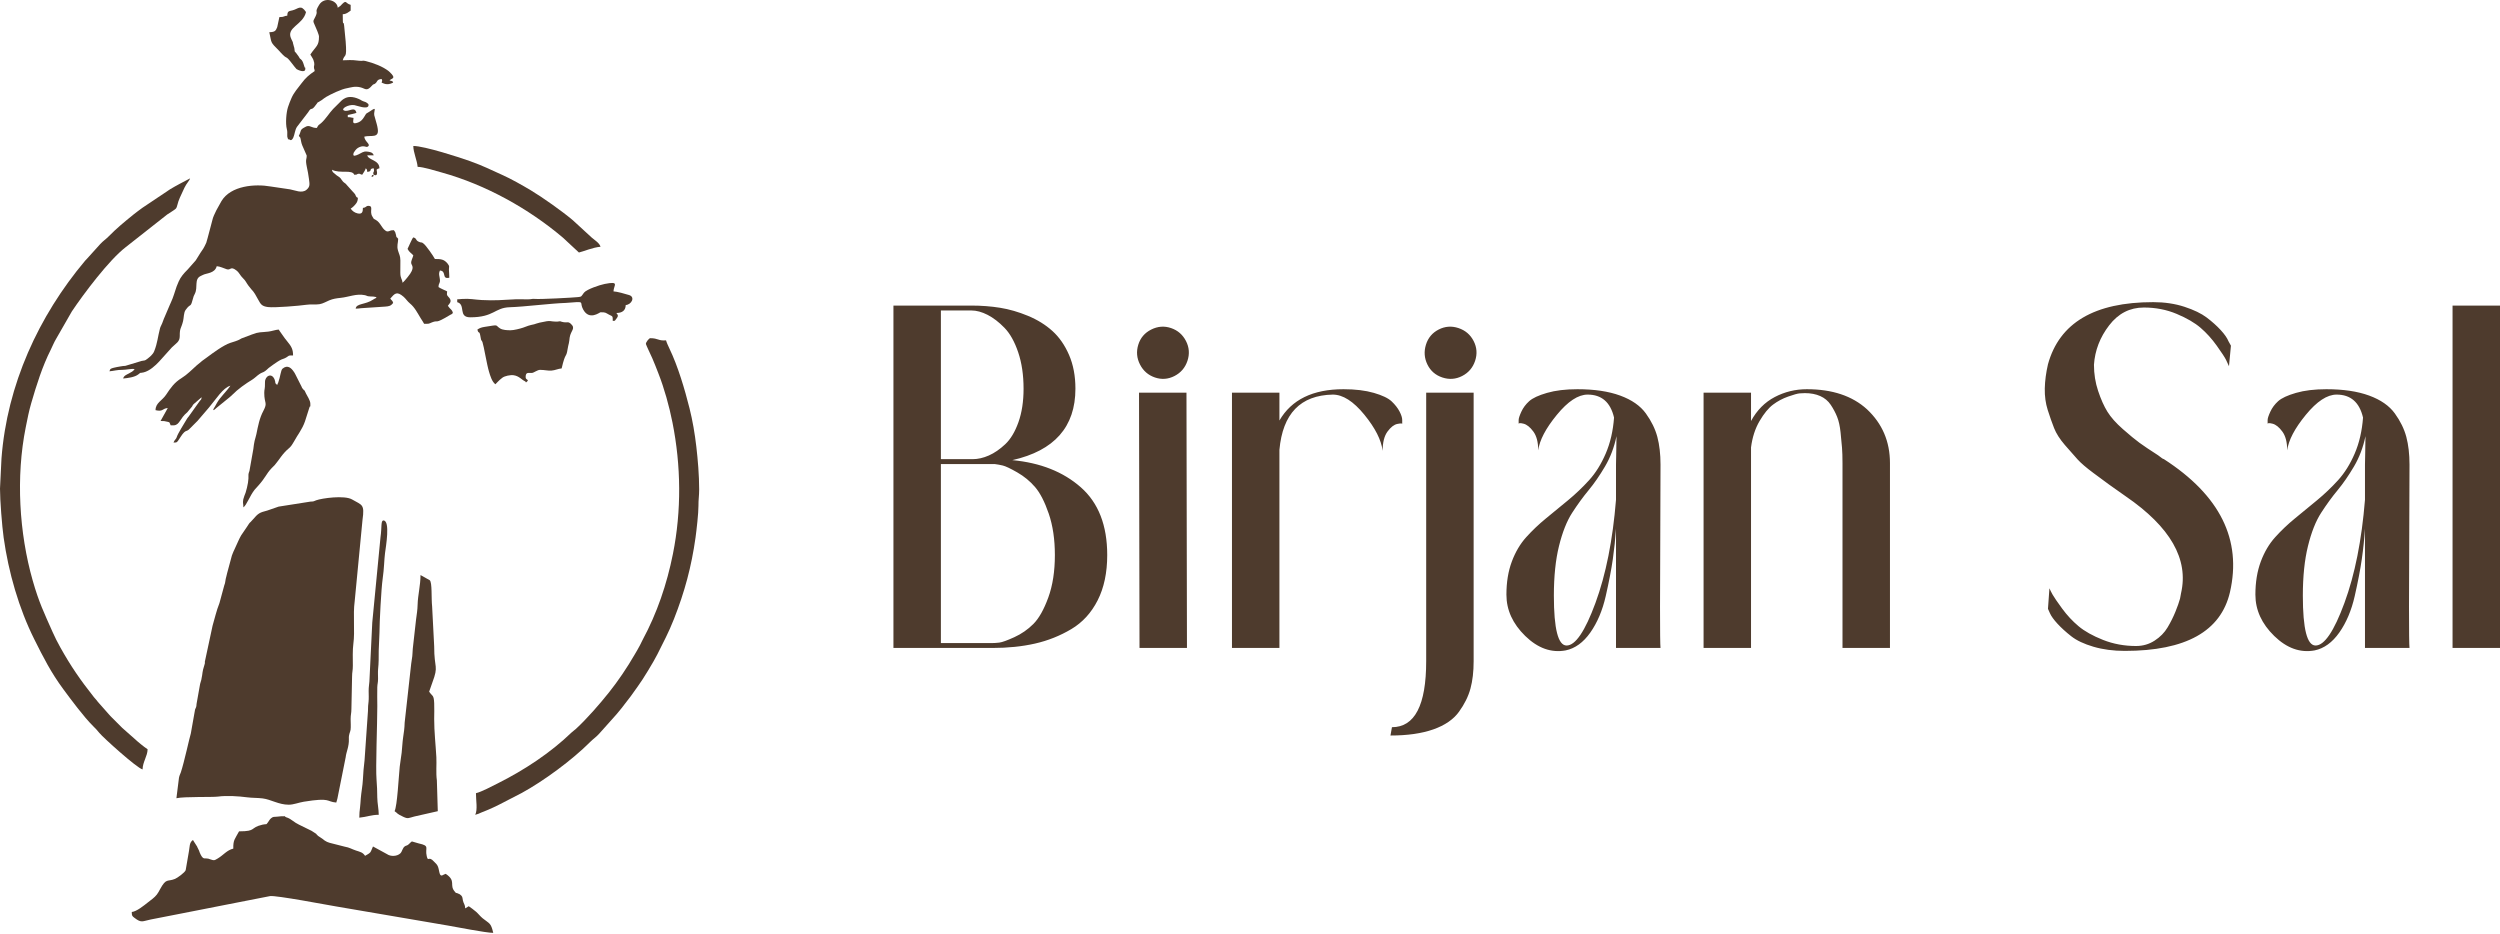 <?xml version="1.0" encoding="UTF-8"?> <svg xmlns="http://www.w3.org/2000/svg" width="1539" height="575" viewBox="0 0 1539 575" fill="none"><path fill-rule="evenodd" clip-rule="evenodd" d="M108.6 491.39C113.331 490.288 130.779 490.85 134.188 490.383C139.497 489.655 146.804 490.116 152.16 490.827C155.4 491.256 158.433 491.09 161.681 491.501C166.837 492.152 171.568 495.379 177.749 495.379C180.759 495.379 183.853 494.051 186.991 493.54C203.879 490.789 200.648 493.521 207.004 494.05C207.229 493.082 207.495 492.653 207.701 491.643L212.799 466.161C213.143 462.812 214.971 459.555 214.762 454.896C214.623 451.818 215.561 451.004 215.819 449.237C216.063 447.574 215.852 444.44 215.854 442.623C215.858 439.883 216.323 439.19 216.328 436.449L216.74 416.474C216.745 413.673 217.222 412.79 217.21 409.852C217.191 405.429 217.016 400.109 217.521 396.425C218.611 388.473 217.199 378.516 218.339 370.207L223.157 320.069C224.547 310.223 222.942 311.077 216.749 307.471C212.054 304.736 198.151 306.697 194.657 307.972C193.013 308.571 193.494 308.714 191.054 308.801L171.521 311.873L164.611 314.272C159.706 315.58 159.105 315.796 155.39 320.12C152.956 322.953 154.588 320.366 152.039 324.304L148.45 329.58C147.969 330.331 147.106 332.121 146.803 332.808L144.03 338.899C143.983 338.987 143.922 339.1 143.876 339.189L143.353 340.439C142.974 341.388 143.099 341.053 142.736 342.038L139.816 352.858C139.496 354.5 139.226 355.056 138.942 356.415C138.471 358.664 138.823 358.339 138.046 360.395L135.115 371.203C133.056 376.404 132.31 380.394 130.872 385.133L126.084 407.448C126.069 408.534 126.399 407.533 125.937 409.001C124.174 414.602 125.021 413.384 123.919 418.512C123.627 419.87 123.247 420.37 123.029 421.923L121.002 433.324C120.886 435.575 120.686 435.19 120.082 436.788L117.471 451.529C116.817 453.359 113.352 469.443 111.313 475.489C110.818 476.953 110.556 477.013 110.177 478.785L108.6 491.39Z" fill="#4E3B2D"></path><path fill-rule="evenodd" clip-rule="evenodd" d="M230.053 107.581C232.522 108.722 232.265 106.36 231.826 104.479C232.881 103.772 232.289 103.942 233.6 103.592C233.483 98.373 226.898 98.736 226.064 95.614H230.053C229.544 93.709 227.487 93.446 225.689 93.284C223.597 93.095 222.542 94.203 220.617 95.073C218.888 95.856 217.073 96.595 217.596 94.506C217.768 93.816 217.793 93.935 218.093 93.472C219.016 92.05 219.811 91.15 221.406 90.507C224.27 89.352 225.314 90.84 226.262 90.323C228.821 88.925 224.363 87.292 224.291 84.091C228.645 83.077 233.586 85.33 232.495 79.02C232.323 78.023 232.179 77.262 231.94 76.444L230.391 70.918C229.92 68.192 232.559 65.16 227.779 68.514C225.082 70.407 226.108 68.783 224.163 71.997C223.267 73.478 222.141 74.795 220.441 75.419C216.301 76.937 217.599 74.504 217.642 72.568C215.934 72.426 216.213 72.125 214.096 72.125V70.795C215.266 70.523 218.565 69.874 219.415 69.466C218.351 64.898 214.468 69.445 211.646 67.937C209.824 66.964 214.414 64.157 218.138 64.718C219.561 64.932 226.318 67.678 226.856 64.982C227.034 64.088 226.553 63.884 225.968 63.41C225.102 62.711 224.803 62.789 223.804 62.407C223.062 62.122 223.478 62.323 222.852 62.006C222.047 61.598 223.035 62.03 222.082 61.528C218.953 59.88 214.914 58.732 211.681 60.847C210.839 61.398 210.859 61.409 210.174 61.999L205.065 67.084C202.538 69.785 200.532 73.254 197.756 75.731C195.98 77.316 196.307 76.371 195.036 78.773C191.71 78.773 190.851 77.014 188.757 77.762C188.659 77.796 188.545 77.859 188.449 77.901C188.353 77.943 188.242 78.008 188.147 78.054C188.052 78.098 187.941 78.163 187.848 78.211C184.206 80.058 185.704 80.341 183.955 83.648C184.055 83.786 184.845 84.729 184.845 84.729C185.201 85.621 185.343 87.899 186.075 89.505L188.796 95.72C188.881 98.291 187.845 97.729 188.866 102.67C189.372 105.119 189.888 107.516 190.204 110.202C190.578 113.398 191.013 114.812 188.727 116.791C185.848 119.284 181.506 117.054 178.519 116.56L166.546 114.793C157.063 113.124 142.121 114.193 136.337 123.791L133.168 129.486C132.184 131.692 131.166 133.341 130.642 135.825C130.403 136.958 130.077 138.014 129.72 139.335L127.768 146.69C127.49 147.621 127.536 147.472 127.268 148.406C126.851 149.853 127.204 148.93 126.688 150.042C126.255 150.973 125.745 152.061 125.186 152.973C124.566 153.986 124.088 154.648 123.405 155.624L120.513 160.267C120.51 160.27 120.075 160.756 119.897 160.98L115.527 165.919C115.463 165.983 115.371 166.076 115.306 166.141C113.212 168.216 111.237 170.482 110.012 173.257L108.715 176.393C107.513 179.791 106.783 182.835 105.208 186.181C104.9 186.835 104.815 187.114 104.523 187.712L101.077 195.791C101.035 195.884 100.974 195.994 100.931 196.087L99.847 198.993C99.36 200.336 98.858 200.807 98.514 202.091C97.13 207.264 96.997 211.03 94.921 216.227C94.121 218.229 92.172 219.779 90.457 221.071C88.985 222.179 89.268 221.751 87.154 222.2L77.128 225.23C75.884 225.364 75.813 225.191 73.766 225.635C72.304 225.952 71.32 226.007 70.058 226.38C68.329 226.89 67.851 226.796 67.376 228.574C70.14 228.344 72.001 227.65 75.35 227.684C77.781 227.707 80.83 226.808 82.89 227.244C82.035 228.52 80.735 229.171 79.344 229.903C77.837 230.697 76.267 231.251 75.798 233.006C78.656 232.768 82.991 232.214 85.197 230.436C87.208 228.818 85.715 229.919 88.433 229.241C92.1 228.327 95.637 225.104 98.06 222.468L105.827 213.836C108.433 211.26 110.695 210.436 110.659 206.871C110.604 201.643 111.518 202.474 112.701 197.663C113.214 195.577 113.039 192.509 114.265 190.805C117.889 185.77 116.978 190.593 119.152 182.597C119.17 182.531 119.204 182.406 119.226 182.34C119.241 182.296 119.861 181.016 119.894 180.952C122.081 176.78 119.25 171.739 123.768 169.795L124.724 169.336C126.955 168.044 132.193 168.469 133.422 163.867C135.543 164.044 137.676 165.131 139.56 165.743C142.1 166.569 141.807 163.618 145.475 166.439C147.465 167.97 147.744 169.552 149.548 171.233C151.295 172.86 151.558 174.02 152.927 175.832C156.62 180.722 155.329 177.857 158.934 184.452C160.508 187.331 161.161 188.535 164.996 189.027C168.946 189.534 184.304 188.262 188.643 187.612C191.3 187.214 194.256 187.66 196.708 187.256C198.901 186.896 200.675 185.725 202.75 184.876C205.006 183.953 206.973 183.649 209.664 183.368C214.867 182.824 219.344 180.615 224.615 181.713C226.179 182.039 225.505 182.356 227.836 182.483C230.058 182.605 230.01 182.501 231.826 182.925C230.937 184.139 231.601 183.237 230.582 183.896C230.434 183.992 230.304 184.027 229.755 184.398C224.875 187.685 219.249 186.679 218.972 190.016C220.554 190.016 221.367 189.793 222.19 189.734L237.197 188.738C239.444 188.559 240.632 188.368 242.021 186.47C241.574 184.796 241.166 185.181 240.249 183.811C242.993 180.654 244.254 179.044 248.455 182.697C249.932 183.982 250.715 185.45 252.347 186.783C255.326 189.215 257.032 192.735 259.053 196.033C259.869 197.364 260.381 197.999 261.082 199.323C264.623 199.323 263.551 199.401 265.959 198.437C270.139 196.765 267.025 199.934 276.975 193.94C278.318 193.131 277.707 193.84 278.813 192.675C278.381 190.821 277.724 190.726 276.668 189.501C276.152 188.903 276.119 188.855 275.709 188.243C276.755 186.682 278.372 185.667 276.608 183.366L276.17 182.89C274.837 181.458 275.095 181.438 275.267 179.379C273.567 178.48 271.521 177.774 269.948 176.72C270.011 173.858 271.05 174.798 270.794 171.934C270.622 170.019 269.801 168.678 270.834 166.526C275.146 166.885 271.659 172.108 276.597 170.958C276.597 169.264 276.389 166.979 276.361 166.005C276.313 164.34 276.985 164.031 275.548 162.268C273.34 159.56 271.366 159.435 267.731 159.435C266.674 157.437 262.335 151.198 260.776 149.991C259.072 148.67 260.132 149.704 258.225 148.996C255.48 147.978 256.888 146.794 254.433 146.139C253.692 146.682 251.607 151.871 250.887 153.23C252.038 155.405 252.983 155.55 254.433 157.219C254.061 158.815 252.948 160.554 253.14 162.026C253.343 163.581 255.965 164.519 250.955 170.583C250.17 171.533 248.627 173.497 247.784 174.06C247.571 171.5 246.455 171.61 246.433 167.877C246.419 165.36 246.492 162.818 246.474 160.302C246.453 157.456 245.668 156.547 245.009 154.232C244.153 151.226 245.064 149.748 245.124 147.026C243.383 144.649 244.519 147.664 243.728 144.434C243.25 142.481 243.454 143.183 242.465 141.707C239.808 141.707 240.124 142.358 238.823 142.452C238.132 142.502 238.023 142.479 237.338 142.006C234.841 140.284 234.276 137.101 231.441 135.444C229.568 134.35 230.483 135.306 229.209 133.239C227.262 130.081 230.132 126.898 226.922 126.74C225.064 126.647 225.743 127.773 223.404 127.968C223.404 130.465 222.954 132.035 220.077 131.356C218.247 130.924 216.828 129.843 215.869 128.411C216.45 128.022 216.796 127.854 217.395 127.278C219.044 125.692 220.302 124.433 220.302 121.763C219.065 121.432 219.135 120.531 218.559 119.517L212.674 112.992C209.871 111.214 210.653 110.187 208.484 108.761C207.132 107.872 207.375 108.097 206.199 107.057C205.036 106.029 204.751 106.223 204.344 104.479C209.291 107.095 216.84 104.141 218.085 107.581C220.62 107.525 219.306 107.184 220.505 106.992C221.71 106.8 221.435 107.226 222.962 107.581C223.656 106.545 224.832 104.886 225.178 103.592C225.972 104.506 225.935 104.259 226.064 105.808C229.73 105.503 226.602 103.879 230.053 103.592C230.778 106.703 229.096 105.511 230.053 107.581Z" fill="#4E3B2D"></path><path fill-rule="evenodd" clip-rule="evenodd" d="M147.163 511.778C144.638 516.549 143.495 516.933 143.617 522.414C139.675 523.333 137.53 526.41 134.117 528.428C134.034 528.477 133.924 528.545 133.84 528.594C131.798 529.798 131.885 529.797 129.465 529.01C128.166 528.586 128.252 528.49 126.881 528.442C125.664 528.399 124.683 528.957 122.971 524.886C122.699 524.238 122.799 524.252 122.502 523.583L121.474 521.507C121.433 521.405 121.404 521.279 121.362 521.176L119.807 518.742C119.731 518.636 119.528 518.315 119.458 518.205C119.197 517.796 118.972 517.362 118.794 517.096C116.416 518.688 116.84 521.458 116.329 523.917L114.308 535.657C113.843 537.098 109.193 540.46 107.735 541.051C102.968 542.984 102.424 540.305 98.55 547.379C97.831 548.692 97.404 549.585 96.549 550.697C95.114 552.564 92.996 553.985 91.121 555.462C88.712 557.361 84.101 561.167 81.117 561.416C81.117 563.819 81.382 563.944 82.806 565.045C87.139 568.394 87.683 567.061 92.826 566.032L112.847 562.117C121.906 560.306 130.488 558.678 139.517 556.873L166.236 551.641C169.815 551.06 201.953 557.173 207.257 558.06L275.772 569.774C280.803 570.609 299.086 574.269 303.635 574.269C302.161 567.941 301.444 568.779 297.108 565.282C295.659 564.115 294.54 562.577 293.105 561.308C292.324 560.618 291.73 560.213 290.888 559.535L288.565 557.87L286.348 559.2C286.348 556.71 285.366 556.332 284.981 554.407C284.545 552.221 284.872 551.89 283.05 550.533L281.516 549.849C280.026 549.288 281.298 550.363 280.105 549.044C276.22 544.753 281.164 542.469 274.379 537.926C272.738 538.365 271.817 539.784 270.923 538.336C270.434 537.547 270.194 535.062 269.7 533.742C269.006 531.893 268.401 531.78 267.226 530.452C263.671 526.432 263.665 531.061 262.692 527.008C261.429 521.744 264.987 520.768 257.703 519.191L253.546 517.982C252.429 518.73 251.901 519.665 250.922 520.234C250.836 520.283 250.715 520.334 250.625 520.38C250.533 520.427 250.407 520.465 250.312 520.51C249.707 520.793 250.03 520.511 249.375 520.902C247.69 521.908 247.717 524.206 246.356 525.418C244.309 527.241 240.443 527.375 238.212 525.781L229.61 521.085C229.096 522.057 228.52 524.043 227.924 524.717C227.019 525.742 225.847 526.101 224.734 526.847C223.293 524.695 221.914 524.506 219.134 523.582C216.369 522.663 215.22 521.727 212.202 521.206L204.782 519.317C201.861 518.628 200.615 518.196 198.452 516.338C197.661 515.659 196.326 515.06 195.79 514.569C192.634 511.682 197.681 515.355 191.807 511.46L184.08 507.663C181.054 506.271 179.379 504.259 176.876 503.343C176.136 503.072 176.699 503.348 175.917 502.973C174.593 502.337 176.248 502.47 175.089 502.47C173.345 502.47 172.49 502.497 170.899 502.713C168.661 503.015 168.405 502.499 166.96 503.65C165.997 504.417 165.68 505.229 165.013 506.136C163.567 508.104 164.458 507 161.65 507.647C153.482 509.532 158.252 511.778 147.163 511.778Z" fill="#4E3B2D"></path><path fill-rule="evenodd" clip-rule="evenodd" d="M0 300.815C0 307.878 1.255 323.884 2.24 330.928C5.226 352.272 11.633 374.612 21.134 393.586C26.71 404.72 31.323 413.919 39.074 424.4C43.657 430.598 51.527 441.251 57.291 446.961C58.901 448.555 59.693 449.355 61.104 451.125C63.386 453.986 84.312 472.857 87.766 473.662C87.871 468.934 90.772 465.582 90.869 461.253C89.415 460.279 88.204 459.344 86.817 458.213C85.541 457.175 84.208 456.086 83.001 454.937L75.237 448.074C72.694 445.518 70.485 443.288 67.926 440.759L61.059 432.999C60.195 432.091 60.172 431.935 59.459 431.053C58.827 430.27 58.502 430.028 57.811 429.155C49.317 418.413 43.65 410.183 37.092 398.46C35.356 395.359 33.768 392.211 32.352 389.017C27.136 377.25 23.964 370.83 20.129 357.362C11.797 328.094 9.716 293.539 15.846 263.033C16.895 257.81 17.793 253.111 19.217 248.231C22.54 236.84 25.998 225.703 31.323 215.13C32.414 212.964 33.175 210.896 34.382 208.881L44.236 191.698C51.44 180.965 66.952 160.211 77.384 152.157L102.925 132.045C103.956 131.358 107.648 129.088 108.213 128.468C109.257 127.32 109.147 125.041 110.726 121.674C111.741 119.512 112.53 117.688 113.523 115.607C114.859 112.807 116.634 111.246 117.022 109.797C112.744 112.06 108.835 114.024 104.691 116.525L87.702 127.904C85.794 129.337 84.023 130.562 82.141 132.094C76.295 136.855 72.163 140.191 66.826 145.589C65.042 147.393 63.482 148.32 61.718 150.233L54.778 157.918C53.888 159.068 53.315 159.408 52.436 160.452C23.818 194.473 4.339 236.818 0.916 282.23L0 300.815Z" fill="#4E3B2D"></path><path fill-rule="evenodd" clip-rule="evenodd" d="M397.607 211.732C397.607 212.14 401.106 219.519 401.584 220.608C402.932 223.682 403.972 226.474 405.273 229.773C408.927 239.042 411.97 250.027 413.971 260.078C419.269 286.685 419.582 314.346 414.261 340.956C410.528 359.628 404.492 377.429 395.536 394.032C394.871 395.266 394.549 396.028 393.919 397.29C392.857 399.414 391.632 401.313 390.538 403.217C386.119 410.904 380.45 419.279 374.942 426.182C369.025 433.598 361.392 442.369 354.505 448.738C353.427 449.735 352.924 449.884 351.831 450.939C338.888 463.436 322.612 474.147 306.443 482.23C303.031 483.936 296.413 487.491 292.997 488.288C292.997 492.992 294.111 498.339 292.554 501.584C294.195 501.201 294.801 500.854 296.112 500.266C297.385 499.696 298.457 499.344 299.902 498.737C302.561 497.621 304.82 496.568 307.179 495.377L321.213 488.135C334.442 480.909 352.094 468.023 363.358 456.703C365.263 454.79 367.032 453.734 368.903 451.61L376.438 443.189C380.65 438.687 384.652 433.458 388.362 428.52C389.893 426.482 391.056 424.634 392.606 422.57C395.672 418.49 402.664 406.865 404.702 402.753C408.539 395.013 411.487 389.688 414.899 381.039C421.473 364.382 425.668 348.799 428.168 330.928C428.782 326.537 430.005 315.787 429.967 311.453C429.932 307.51 430.408 305.297 430.408 301.258C430.408 292.56 429.584 282.945 428.673 275.072C427.724 266.864 426.354 258.839 424.471 251.351C421.497 239.522 417.366 225.526 412.086 214.54C411.477 213.27 410.3 210.724 410.018 209.517C405.113 209.924 405.278 208.187 400.266 208.187C399.617 208.187 397.607 210.539 397.607 211.732Z" fill="#4E3B2D"></path><path fill-rule="evenodd" clip-rule="evenodd" d="M242.908 499.367C245.331 500.99 243.641 500.633 248.306 502.846C251.282 504.259 251.589 503.518 255.05 502.645L269.504 499.367L268.939 480.432C268.283 475.647 268.857 470.531 268.62 466.126C268.214 458.622 267.258 450.171 267.286 442.639C267.297 439.514 267.438 435.963 267.291 432.884C267.034 427.513 266.228 428.849 264.185 425.796L266.14 420.218C270.202 409.42 267.247 411.955 267.287 397.875L266.022 373.435C265.447 368.298 266.132 358.572 264.543 357.185L258.866 353.999C258.866 360.324 257.236 366.309 257.088 372.166C256.998 375.749 256.549 378.016 256.123 381.395L254.11 399.326C253.906 400.925 254.042 402.293 253.812 403.903C253.578 405.54 253.303 407.1 253.139 408.549L249.109 444.85C249.024 448.346 248.626 450.857 248.147 454.082C247.736 456.861 247.602 460.283 247.262 463.39C246.979 465.98 246.328 469.442 246.074 471.952C245.404 478.552 244.57 495.904 242.908 499.367Z" fill="#4E3B2D"></path><path fill-rule="evenodd" clip-rule="evenodd" d="M103.28 251.177L98.848 259.154C101.094 259.154 101.312 259.21 103.102 259.647C104.804 260.062 104.111 259.85 105.053 261.814C105.614 261.814 106.779 261.88 107.271 261.816C110.721 261.36 110.734 257.488 115.255 253.843L118.274 250.213C118.828 249.315 118.22 249.967 119.125 248.849L124.114 244.529C123.957 246.42 123.624 245.852 122.755 247.158L116.11 256.47C115.57 257.004 115.191 257.647 114.82 258.283C113.578 260.411 109.277 267.167 108.784 269.158C108.509 270.266 107.226 270.953 106.827 272.45C108.672 272.409 108.74 272.485 109.644 271.278C110.74 269.814 111.998 267.377 113.359 266.129C114.604 264.987 114.818 265.569 116.175 264.513L121.272 259.415C121.339 259.353 121.435 259.264 121.502 259.202L128.664 250.852C128.768 250.708 129.483 249.791 129.64 249.611C132.775 246.03 137.264 238.661 141.844 237.438C139.442 241.025 135.68 244.283 133.494 248.147C133.018 248.989 132.907 249.268 132.392 250.147C131.802 251.153 131.508 251.376 131.206 252.506C132.379 252.193 132.249 251.89 133.067 251.265L139.673 245.904C140.766 244.907 141.467 244.594 142.569 243.481C142.633 243.416 142.72 243.318 142.784 243.253C146.62 239.351 151.001 236.344 155.621 233.485L156.882 232.529C161.606 228.421 161.112 230.04 163.581 228.147L165.458 226.479C174.645 219.598 173.407 221.749 176.284 220.018C178.364 218.767 177.109 218.824 180.408 218.824C180.408 215.263 179.634 213.511 176.762 210.059C176.228 209.417 175.932 209.018 175.385 208.334L172.813 204.701C172.307 204.061 171.967 203.502 171.543 202.869C169.539 203.035 167.358 203.873 165.266 204.126C160.326 204.723 159.639 204.142 155.08 205.909L148.639 208.345C148.546 208.391 148.433 208.451 148.343 208.501C148.256 208.55 148.146 208.621 148.062 208.673C146.155 209.853 143.84 210.371 141.664 211.109C137.567 212.499 131.15 217.191 127.466 219.96L124.383 222.195C124.312 222.253 124.218 222.344 124.149 222.404L121 225.017C118.014 227.654 115.293 230.573 111.838 232.699C107.364 235.451 105.065 238.725 102.223 243.029C99.835 246.645 95.745 247.984 95.745 252.506C100.522 253.619 99.729 251.472 103.28 251.177Z" fill="#4E3B2D"></path><path fill-rule="evenodd" clip-rule="evenodd" d="M196.366 22.487C196.366 28.336 194.675 28.149 191.046 33.567C191.688 34.78 192.474 35.668 192.963 36.981C193.952 39.637 193.263 40.437 193.263 41.102C193.263 42.77 193.554 41.939 193.706 43.761C190.371 45.993 188.161 47.844 185.659 51.227C183.461 54.198 180.923 56.862 179.392 60.472C178.539 62.481 177.967 63.861 177.296 65.912C176.227 69.18 175.656 75.941 176.582 79.496C177.012 81.145 176.782 81.487 176.836 83.231C176.858 83.935 176.773 84.178 177.032 84.808C177.756 86.559 176.819 85.368 178.192 85.864C178.202 85.869 179.337 87.305 180.554 84.699C181.427 82.827 181.525 80.002 182.821 78.084L189.744 69.051C191.79 65.668 191.507 68.22 193.541 65.755C197.348 61.142 193.49 64.648 198.18 61.53C199.237 60.827 199.409 60.459 200.76 59.677C203.727 57.962 210.065 54.878 213.728 54.272C215.674 53.949 218.459 52.809 222.19 53.839C224.926 54.593 225.778 56.381 228.904 52.805C230.009 51.542 229.846 52.162 230.772 51.57C232.606 50.397 231.626 48.91 234.929 48.636C235.459 49.78 235.244 49.5 234.929 50.852C235.771 51.076 238.058 52.949 242.021 50.852C241.715 50.093 242.037 50.042 239.805 49.522C240.801 48.163 244.529 48.612 239.767 44.242L239.299 43.823C235.617 40.89 229.826 38.749 225.123 37.582C222.819 37.01 223.706 37.734 220.956 37.381C215.478 36.677 214.874 37.113 210.993 37.113C212.158 32.751 213.661 36.942 212.795 25.56L211.859 15.86C211.399 11.666 210.993 17.901 210.993 8.748C213.235 8.698 214.2 7.65 215.869 6.532V2.987C212.116 1.984 213.697 -0.854 209.48 3.689L207.89 4.759C207.791 0.286 199.724 -2.418 196.426 3.047C193.379 8.095 196.004 6.118 194.358 9.844C192.887 13.174 192.272 12.293 193.992 15.991C194.541 17.171 196.366 21.353 196.366 22.487Z" fill="#4E3B2D"></path><path fill-rule="evenodd" clip-rule="evenodd" d="M314.273 203.311C312.23 203.311 309.44 203.185 307.863 202.186C304.46 200.031 307.667 199.76 298.433 201.213C296.456 201.525 295.402 201.851 293.883 202.868C294.578 205.85 295.078 203.368 295.631 206.439C296.566 211.627 296.098 208.15 297.054 210.779C297.829 212.911 299.7 224.494 301.067 228.926C301.788 231.266 302.832 234.988 304.965 236.551C305.48 236.174 306.859 234.28 309.318 232.483C310.704 231.47 314.137 230.69 316.247 231.002C319.606 231.5 321.243 233.879 323.269 234.761C323.913 235.042 323.343 236.002 324.521 234.823C325.857 233.487 323.582 234.083 323.582 232.119C323.582 228.645 325.553 229.8 327.491 229.581C328.756 229.437 330.827 227.687 332.447 227.687C335.329 227.687 337.165 228.309 339.511 228.133C341.751 227.965 343.499 226.988 345.745 226.801C348.261 216.002 348.476 221.009 349.477 214.577C349.672 213.327 349.945 212.305 350.187 211.298C350.537 209.839 350.43 209.485 350.684 207.807C351.347 203.427 354.595 202.263 351.453 199.377C349.438 197.527 349.28 199.082 345.676 198.055C344.89 197.83 345.442 197.805 344.521 197.787C344.488 197.787 343.379 197.993 343.086 197.993C337.327 197.993 340.302 196.831 332.187 198.618C330.555 198.977 329.879 199.354 328.779 199.644C327.355 200.02 326.547 200.053 325.228 200.526C324.011 200.961 323.324 201.27 321.985 201.715C320.154 202.325 316.378 203.311 314.273 203.311Z" fill="#4E3B2D"></path><path fill-rule="evenodd" clip-rule="evenodd" d="M170.656 236.995C168.903 235.71 169.84 235.653 169.073 233.702C167.26 229.091 163.094 231.516 163.129 235.184C163.177 240.176 162.678 239.221 162.678 241.87C162.678 248.596 164.895 247.7 162.155 252.871C159.698 257.508 158.898 262.054 157.848 267.178C157.48 268.973 157.165 269.54 156.733 271.383C156.262 273.389 156.262 274.237 155.963 276.374L153.555 289.922C152.729 292.026 152.978 292.039 152.935 294.62C152.89 297.318 151.393 303.449 150.392 305.374L149.754 307.425C149.33 310.162 149.822 309.59 149.822 312.339C151.813 311.006 153.79 305.191 156.72 301.507L158.819 299.173C163.773 293.665 163.719 291.854 167.279 288.132C167.891 287.493 168.599 286.888 169.055 286.361C172.105 282.835 173.653 279.429 178.01 275.815C179.134 274.883 180.192 273.249 180.857 272.013C183.301 267.47 185.988 264.457 187.746 259.4L190.534 250.665C191.153 249.083 191.046 251.889 191.046 248.518C191.046 246.469 189.086 243.788 188.4 242.301C186.709 238.637 188.007 241.595 186.238 239.142C185.635 238.305 186.125 239.043 185.773 238.278L181.759 230.325C181.377 229.513 181.503 229.823 181.286 229.468L180.928 228.94C179.357 226.541 177.021 224.334 173.916 226.959C172.837 227.871 172.592 231.955 171.303 235.426C170.731 236.97 171.135 235.201 170.656 236.995Z" fill="#4E3B2D"></path><path fill-rule="evenodd" clip-rule="evenodd" d="M257.092 102.706C260.425 102.706 268.719 105.289 272.164 106.251C299.022 113.753 325.397 128.398 346.499 146.272L356.383 155.446C359.361 154.753 364.956 152.294 369.681 151.901C369.064 149.587 365.989 147.774 364.255 146.246L352.705 135.635C346.443 130.308 333.968 121.447 326.828 117.188C321.535 114.031 314.528 110.042 308.96 107.575C301.273 104.169 298.254 102.421 289.399 99.212C283.353 97.02 261.249 89.853 254.433 89.853C254.433 93.854 256.757 98.672 257.092 102.706Z" fill="#4E3B2D"></path><path fill-rule="evenodd" clip-rule="evenodd" d="M221.188 503.356C225.115 503.03 228.622 501.584 233.156 501.584C233.156 498.243 232.289 494.309 232.253 490.964C232.209 487.023 232.119 483.757 231.792 479.881C231.179 472.594 232.27 445.81 232.27 434.661C232.27 430.876 232.143 426.879 232.255 423.123C232.324 420.854 232.725 420.398 232.728 417.834C232.731 415.931 232.571 413.519 232.778 411.679C233.168 408.201 233.135 404.616 233.141 400.519L233.6 389.455C233.6 383.312 234.697 362.361 235.557 356.399C236.538 349.6 236.487 344.573 237.015 340.571C237.572 336.336 240.274 320.732 236.159 320.403C234.296 320.255 235.159 324.445 234.235 330.701L229.166 383.248L227.396 419.594C227.283 421.716 226.93 422.649 226.944 425.348C226.956 427.329 227.1 430.037 226.886 431.937C226.667 433.885 226.497 435.168 226.516 437.773L224.421 468.031C223.944 471.788 223.559 476.155 223.402 479.864C223.246 483.536 222.38 487.76 222.104 491.419C221.922 493.84 221.873 495.042 221.632 497.152C221.365 499.49 221.188 500.552 221.188 503.356Z" fill="#4E3B2D"></path><path fill-rule="evenodd" clip-rule="evenodd" d="M325.355 184.254L317.384 184.241C309.289 184.624 304.908 185.146 296.541 184.7C291.797 184.447 289.407 183.681 284.133 184.055C283.659 184.089 282.591 184.254 281.472 184.254V186.027C286.924 187.483 281.824 195.334 289.451 195.334C304.207 195.334 304.427 189.398 313.829 189.128C322.671 188.875 339.019 186.764 348.404 186.47L355.07 185.979C359.348 185.855 356.872 186.582 358.994 190.508C362.796 197.54 369.143 192.232 369.682 192.232C373.017 192.232 372.553 192.455 374.881 193.68C377.128 194.863 377.217 194.276 377.217 197.55C379.048 197.398 378.209 197.702 379.235 196.465C381.135 194.175 380.215 193.844 379.434 192.675C382.946 192.675 385.12 191.211 385.196 187.8C388.789 187.501 391.156 182.894 387.351 181.657C385.324 180.998 379.533 179.379 377.66 179.379C377.744 175.605 381.735 172.914 372.202 174.809C368.943 175.457 361.319 178.116 359.67 180.006C358.914 180.871 359.322 180.487 358.718 181.27C357.712 182.573 357.986 182.644 355.901 182.886C353.033 183.218 332.359 184.335 329.166 184.006C327.498 183.835 327.287 184.254 325.355 184.254Z" fill="#4E3B2D"></path><path fill-rule="evenodd" clip-rule="evenodd" d="M176.862 9.635C174.479 9.832 175.356 10.521 171.986 10.521L170.653 16.722C169.748 18.889 169.385 19.748 165.781 19.828C167.376 26.673 166.033 25.501 171.723 31.172L172.153 31.627C172.526 32.03 172.399 31.926 172.774 32.336C177.458 37.464 175.193 33.083 179.96 39.334C180.356 39.853 182.132 42.189 182.535 42.52C182.931 42.846 187.943 45.315 187.943 42.431C187.943 40.441 187.959 42.635 187.435 41.167C187.01 39.975 186.635 38.138 185.771 37.069C184.783 35.847 184.835 36.712 183.95 34.901L182.268 32.593C180.828 31.046 181.69 32.114 181.196 29.677C181.17 29.549 181.149 29.435 181.12 29.309L180.911 28.633C179.61 24.255 181.031 27.45 179.33 24.008C175.752 16.771 186.496 15.531 188.387 7.418C185.137 2.566 183.723 5.417 180.206 6.33C177.815 6.951 176.927 6.692 176.862 9.635Z" fill="#4E3B2D"></path><path fill-rule="evenodd" clip-rule="evenodd" d="M230.053 107.581C228.718 107.937 229.08 107.576 228.723 108.911C230.059 108.554 229.696 108.916 230.053 107.581Z" fill="#4E3B2D"></path><path d="M623.181 283.259C640.447 284.866 654.502 290.436 665.344 299.972C676.185 309.506 681.606 323.408 681.606 341.675C681.606 352.516 679.648 361.8 675.733 369.528C671.818 377.257 666.397 383.178 659.471 387.294C652.544 391.409 645.115 394.37 637.185 396.176C629.255 397.983 620.471 398.887 610.834 398.887H550V188.108H597.884C604.108 188.108 610.031 188.559 615.652 189.463C621.274 190.366 626.996 192.022 632.818 194.431C638.64 196.84 643.66 199.952 647.876 203.766C652.092 207.58 655.505 212.498 658.115 218.52C660.725 224.543 662.03 231.468 662.03 239.297C662.03 262.784 649.081 277.438 623.181 283.259ZM579.212 191.119V282.657H598.788C602 282.657 605.313 281.904 608.726 280.399C612.139 278.893 615.502 276.585 618.815 273.473C622.127 270.361 624.837 265.845 626.946 259.924C629.054 254.001 630.108 247.126 630.108 239.297C630.108 230.866 629.004 223.388 626.795 216.864C624.587 210.339 621.776 205.321 618.363 201.808C614.949 198.295 611.486 195.636 607.973 193.829C604.46 192.022 601.097 191.119 597.884 191.119H579.212ZM610.834 395.876C612.038 395.876 613.494 395.775 615.201 395.575C616.907 395.374 619.969 394.27 624.386 392.262C628.803 390.255 632.718 387.544 636.131 384.132C639.544 380.719 642.606 375.3 645.316 367.872C648.027 360.444 649.382 351.713 649.382 341.675C649.382 332.04 648.127 323.558 645.618 316.231C643.108 308.904 640.297 303.434 637.185 299.821C634.073 296.207 630.409 293.196 626.193 290.787C621.977 288.378 619.015 286.973 617.309 286.571C615.602 286.17 613.946 285.869 612.34 285.669H599.088H579.212V395.876H610.834ZM701.181 241.706H730.393L730.694 398.887H701.482L701.181 241.706ZM730.995 222.133C729.59 226.349 726.93 229.46 723.015 231.468C719.1 233.476 715.084 233.776 710.969 232.371C706.853 230.966 703.792 228.306 701.783 224.392C699.776 220.477 699.425 216.413 700.73 212.197C702.035 207.981 704.695 204.87 708.71 202.862C712.726 200.854 716.791 200.554 720.907 201.959C725.022 203.364 728.084 206.024 730.093 209.939C732.1 213.853 732.401 217.918 730.995 222.133ZM827.064 239.598C834.293 239.598 840.516 240.351 845.736 241.856C850.956 243.362 854.621 245.119 856.729 247.126C858.837 249.134 860.443 251.191 861.548 253.299C862.651 255.406 863.204 257.163 863.204 258.568V260.977C863.204 260.576 862.2 260.576 860.192 260.977C858.184 261.378 856.177 262.935 854.169 265.644C852.161 268.354 851.157 272.319 851.157 277.539C850.354 270.914 846.59 263.486 839.864 255.256C833.138 247.025 826.663 242.91 820.439 242.91C800.563 243.312 789.621 254.654 787.613 276.936V398.887H758.401V241.706H787.613V258.869C795.042 246.022 808.192 239.598 827.064 239.598ZM908.076 222.133C906.671 226.349 904.01 229.46 900.095 231.468C896.18 233.476 892.115 233.776 887.899 232.371C883.682 230.966 880.62 228.306 878.713 224.392C876.806 220.477 876.505 216.413 877.81 212.197C879.115 207.981 881.725 204.87 885.64 202.862C889.555 200.854 893.62 200.554 897.836 201.959C902.053 203.364 905.165 206.024 907.173 209.939C909.18 213.853 909.481 217.918 908.076 222.133ZM877.96 241.706H907.173V407.017C907.173 413.44 906.52 419.061 905.215 423.879C903.91 428.697 901.551 433.465 898.138 438.182C894.725 442.899 889.455 446.512 882.327 449.022C875.2 451.531 866.416 452.786 855.976 452.786L856.879 447.667C870.933 447.667 877.96 434.117 877.96 407.017V241.706ZM1022.21 285.969C1022.21 290.386 1022.16 305.542 1022.06 331.437C1021.96 357.333 1021.91 371.385 1021.91 373.593C1021.91 388.849 1022.01 397.281 1022.21 398.887H994.809V325.415C994.407 331.638 993.755 337.912 992.852 344.235C991.948 350.558 990.492 358.136 988.485 366.969C986.477 375.802 983.315 383.279 978.998 389.402C974.682 395.524 969.613 399.187 963.79 400.393C954.956 401.998 946.674 399.037 938.945 391.509C931.215 383.982 927.35 375.5 927.35 366.065C927.35 358.437 928.454 351.662 930.663 345.74C932.871 339.818 935.832 334.8 939.546 330.684C943.261 326.57 947.326 322.705 951.743 319.092C956.161 315.479 960.678 311.765 965.296 307.951C969.913 304.137 974.23 300.021 978.245 295.605C982.261 291.189 985.674 285.719 988.485 279.195C991.295 272.67 993.003 265.293 993.604 257.062C991.396 247.628 985.975 242.91 977.342 242.91C971.519 242.91 965.195 247.075 958.369 255.406C951.542 263.738 947.728 271.014 946.925 277.237C946.925 272.219 945.922 268.354 943.914 265.644C941.906 262.935 939.898 261.328 937.89 260.826C935.883 260.324 934.879 260.375 934.879 260.977C934.879 260.375 934.879 259.572 934.879 258.568C934.879 257.564 935.431 255.858 936.535 253.45C937.639 251.04 939.245 248.882 941.353 246.975C943.462 245.068 947.126 243.362 952.346 241.856C957.566 240.351 963.79 239.598 971.017 239.598C981.458 239.598 990.242 240.903 997.369 243.512C1004.5 246.123 1009.77 249.786 1013.18 254.503C1016.59 259.221 1018.95 264.038 1020.26 268.957C1021.56 273.875 1022.21 279.546 1022.21 285.969ZM994.809 285.969C994.809 284.966 994.859 282.406 994.96 278.291C995.059 274.176 995.111 270.914 995.111 268.505C993.705 275.329 991.345 281.553 988.033 287.174C984.72 292.794 981.357 297.663 977.944 301.778C974.531 305.893 971.168 310.51 967.856 315.629C964.542 320.748 961.833 327.574 959.725 336.105C957.617 344.636 956.562 354.824 956.562 366.668C956.562 387.143 959.172 397.382 964.392 397.382C969.813 397.382 975.736 388.649 982.16 371.184C988.585 353.72 992.801 332.542 994.809 307.65V285.969ZM1149.3 251.944C1158.74 260.776 1163.46 271.817 1163.46 285.066V398.887H1134.24V285.066C1134.24 281.252 1134.14 278.09 1133.94 275.581C1133.74 273.072 1133.44 269.91 1133.04 266.096C1132.64 262.282 1131.94 259.12 1130.93 256.611C1129.93 254.102 1128.62 251.643 1127.02 249.233C1125.41 246.825 1123.25 245.018 1120.54 243.814C1117.83 242.609 1114.67 242.007 1111.06 242.007C1110.25 242.007 1109.2 242.057 1107.89 242.158C1106.59 242.257 1104.23 242.91 1100.82 244.115C1097.4 245.319 1094.29 246.975 1091.48 249.083C1088.67 251.191 1085.91 254.553 1083.2 259.17C1080.49 263.788 1078.73 269.207 1077.93 275.43V398.887H1048.72V241.706H1077.93V259.17C1081.54 252.546 1086.41 247.628 1092.53 244.415C1098.66 241.204 1105.23 239.598 1112.26 239.598C1127.92 239.598 1140.27 243.713 1149.3 251.944ZM1330.9 282.055C1331.1 282.256 1331.5 282.456 1332.11 282.657C1366.64 304.939 1380.19 332.241 1372.76 364.56C1367.14 388.649 1345.56 400.693 1308.01 400.693C1300.99 400.693 1294.56 399.84 1288.74 398.134C1282.92 396.428 1278.35 394.27 1275.04 391.66C1271.72 389.05 1268.91 386.491 1266.6 383.982C1264.29 381.472 1262.74 379.315 1261.94 377.508L1260.73 374.798L1261.63 362.151C1262.04 363.155 1262.69 364.46 1263.59 366.065C1264.5 367.671 1266.45 370.532 1269.46 374.647C1272.48 378.763 1275.84 382.375 1279.55 385.487C1283.27 388.599 1288.29 391.409 1294.61 393.919C1300.94 396.428 1307.71 397.682 1314.94 397.682C1319.16 397.682 1322.97 396.579 1326.38 394.37C1329.8 392.162 1332.46 389.452 1334.36 386.24C1336.27 383.028 1337.88 379.816 1339.18 376.605C1340.49 373.392 1341.44 370.682 1342.04 368.474L1342.65 365.162C1347.46 344.285 1336.12 324.412 1308.61 305.542C1304 302.33 1300.58 299.92 1298.38 298.316C1296.17 296.709 1292.9 294.3 1288.59 291.088C1284.27 287.877 1281.06 285.116 1278.95 282.807C1276.84 280.499 1274.23 277.539 1271.12 273.925C1268.01 270.311 1265.8 266.848 1264.5 263.536C1263.19 260.225 1261.89 256.51 1260.58 252.395C1259.28 248.28 1258.67 243.864 1258.77 239.147C1258.87 234.429 1259.53 229.46 1260.73 224.241C1267.76 198.747 1289.34 186 1325.48 186C1332.51 186 1338.93 186.954 1344.75 188.86C1350.58 190.768 1355.14 192.976 1358.46 195.485C1361.77 197.994 1364.63 200.554 1367.04 203.163C1369.45 205.773 1371.05 208.082 1371.86 210.089L1373.36 212.799L1372.16 225.445C1371.76 224.442 1371.15 223.137 1370.35 221.532C1369.55 219.925 1367.64 217.015 1364.63 212.799C1361.62 208.584 1358.31 204.92 1354.69 201.808C1351.08 198.697 1346.16 195.836 1339.94 193.227C1333.71 190.617 1326.99 189.312 1319.76 189.312C1311.12 189.312 1304 192.976 1298.38 200.303C1292.75 207.63 1289.64 215.71 1289.04 224.543C1289.04 230.163 1289.89 235.533 1291.6 240.652C1293.31 245.771 1295.21 250.036 1297.32 253.45C1299.43 256.861 1302.59 260.425 1306.81 264.139C1311.02 267.852 1314.44 270.662 1317.05 272.57C1319.66 274.477 1323.47 277.037 1328.49 280.248C1329.5 281.052 1330.3 281.653 1330.9 282.055ZM1483.29 285.969C1483.29 290.386 1483.24 305.542 1483.13 331.437C1483.04 357.333 1482.98 371.385 1482.98 373.593C1482.98 388.849 1483.09 397.281 1483.29 398.887H1455.88V325.415C1455.48 331.638 1454.83 337.912 1453.92 344.235C1453.02 350.558 1451.56 358.136 1449.56 366.969C1447.55 375.802 1444.39 383.279 1440.07 389.402C1435.75 395.524 1430.68 399.187 1424.86 400.393C1416.03 401.998 1407.75 399.037 1400.02 391.509C1392.29 383.982 1388.42 375.5 1388.42 366.065C1388.42 358.437 1389.53 351.662 1391.73 345.74C1393.94 339.818 1396.9 334.8 1400.62 330.684C1404.33 326.57 1408.4 322.705 1412.82 319.092C1417.23 315.479 1421.75 311.765 1426.37 307.951C1430.99 304.137 1435.3 300.021 1439.32 295.605C1443.33 291.189 1446.75 285.719 1449.56 279.195C1452.37 272.67 1454.07 265.293 1454.68 257.062C1452.47 247.628 1447.05 242.91 1438.41 242.91C1432.59 242.91 1426.27 247.075 1419.44 255.406C1412.61 263.738 1408.8 271.014 1408 277.237C1408 272.219 1406.99 268.354 1404.99 265.644C1402.98 262.935 1400.97 261.328 1398.96 260.826C1396.95 260.324 1395.95 260.375 1395.95 260.977C1395.95 260.375 1395.95 259.572 1395.95 258.568C1395.95 257.564 1396.5 255.858 1397.61 253.45C1398.71 251.04 1400.32 248.882 1402.42 246.975C1404.53 245.068 1408.2 243.362 1413.42 241.856C1418.64 240.351 1424.86 239.598 1432.09 239.598C1442.53 239.598 1451.31 240.903 1458.44 243.512C1465.57 246.123 1470.84 249.786 1474.25 254.503C1477.66 259.221 1480.02 264.038 1481.33 268.957C1482.63 273.875 1483.29 279.546 1483.29 285.969ZM1455.88 285.969C1455.88 284.966 1455.93 282.406 1456.03 278.291C1456.13 274.176 1456.18 270.914 1456.18 268.505C1454.78 275.329 1452.42 281.553 1449.11 287.174C1445.79 292.794 1442.43 297.663 1439.02 301.778C1435.6 305.893 1432.24 310.51 1428.93 315.629C1425.61 320.748 1422.9 327.574 1420.8 336.105C1418.69 344.636 1417.63 354.824 1417.63 366.668C1417.63 387.143 1420.24 397.382 1425.46 397.382C1430.88 397.382 1436.81 388.649 1443.23 371.184C1449.66 353.72 1453.87 332.542 1455.88 307.65V285.969ZM1539 188.409V398.887H1509.79V188.108H1539C1539 188.308 1539 188.409 1539 188.409Z" fill="#4E3B2D"></path></svg> 